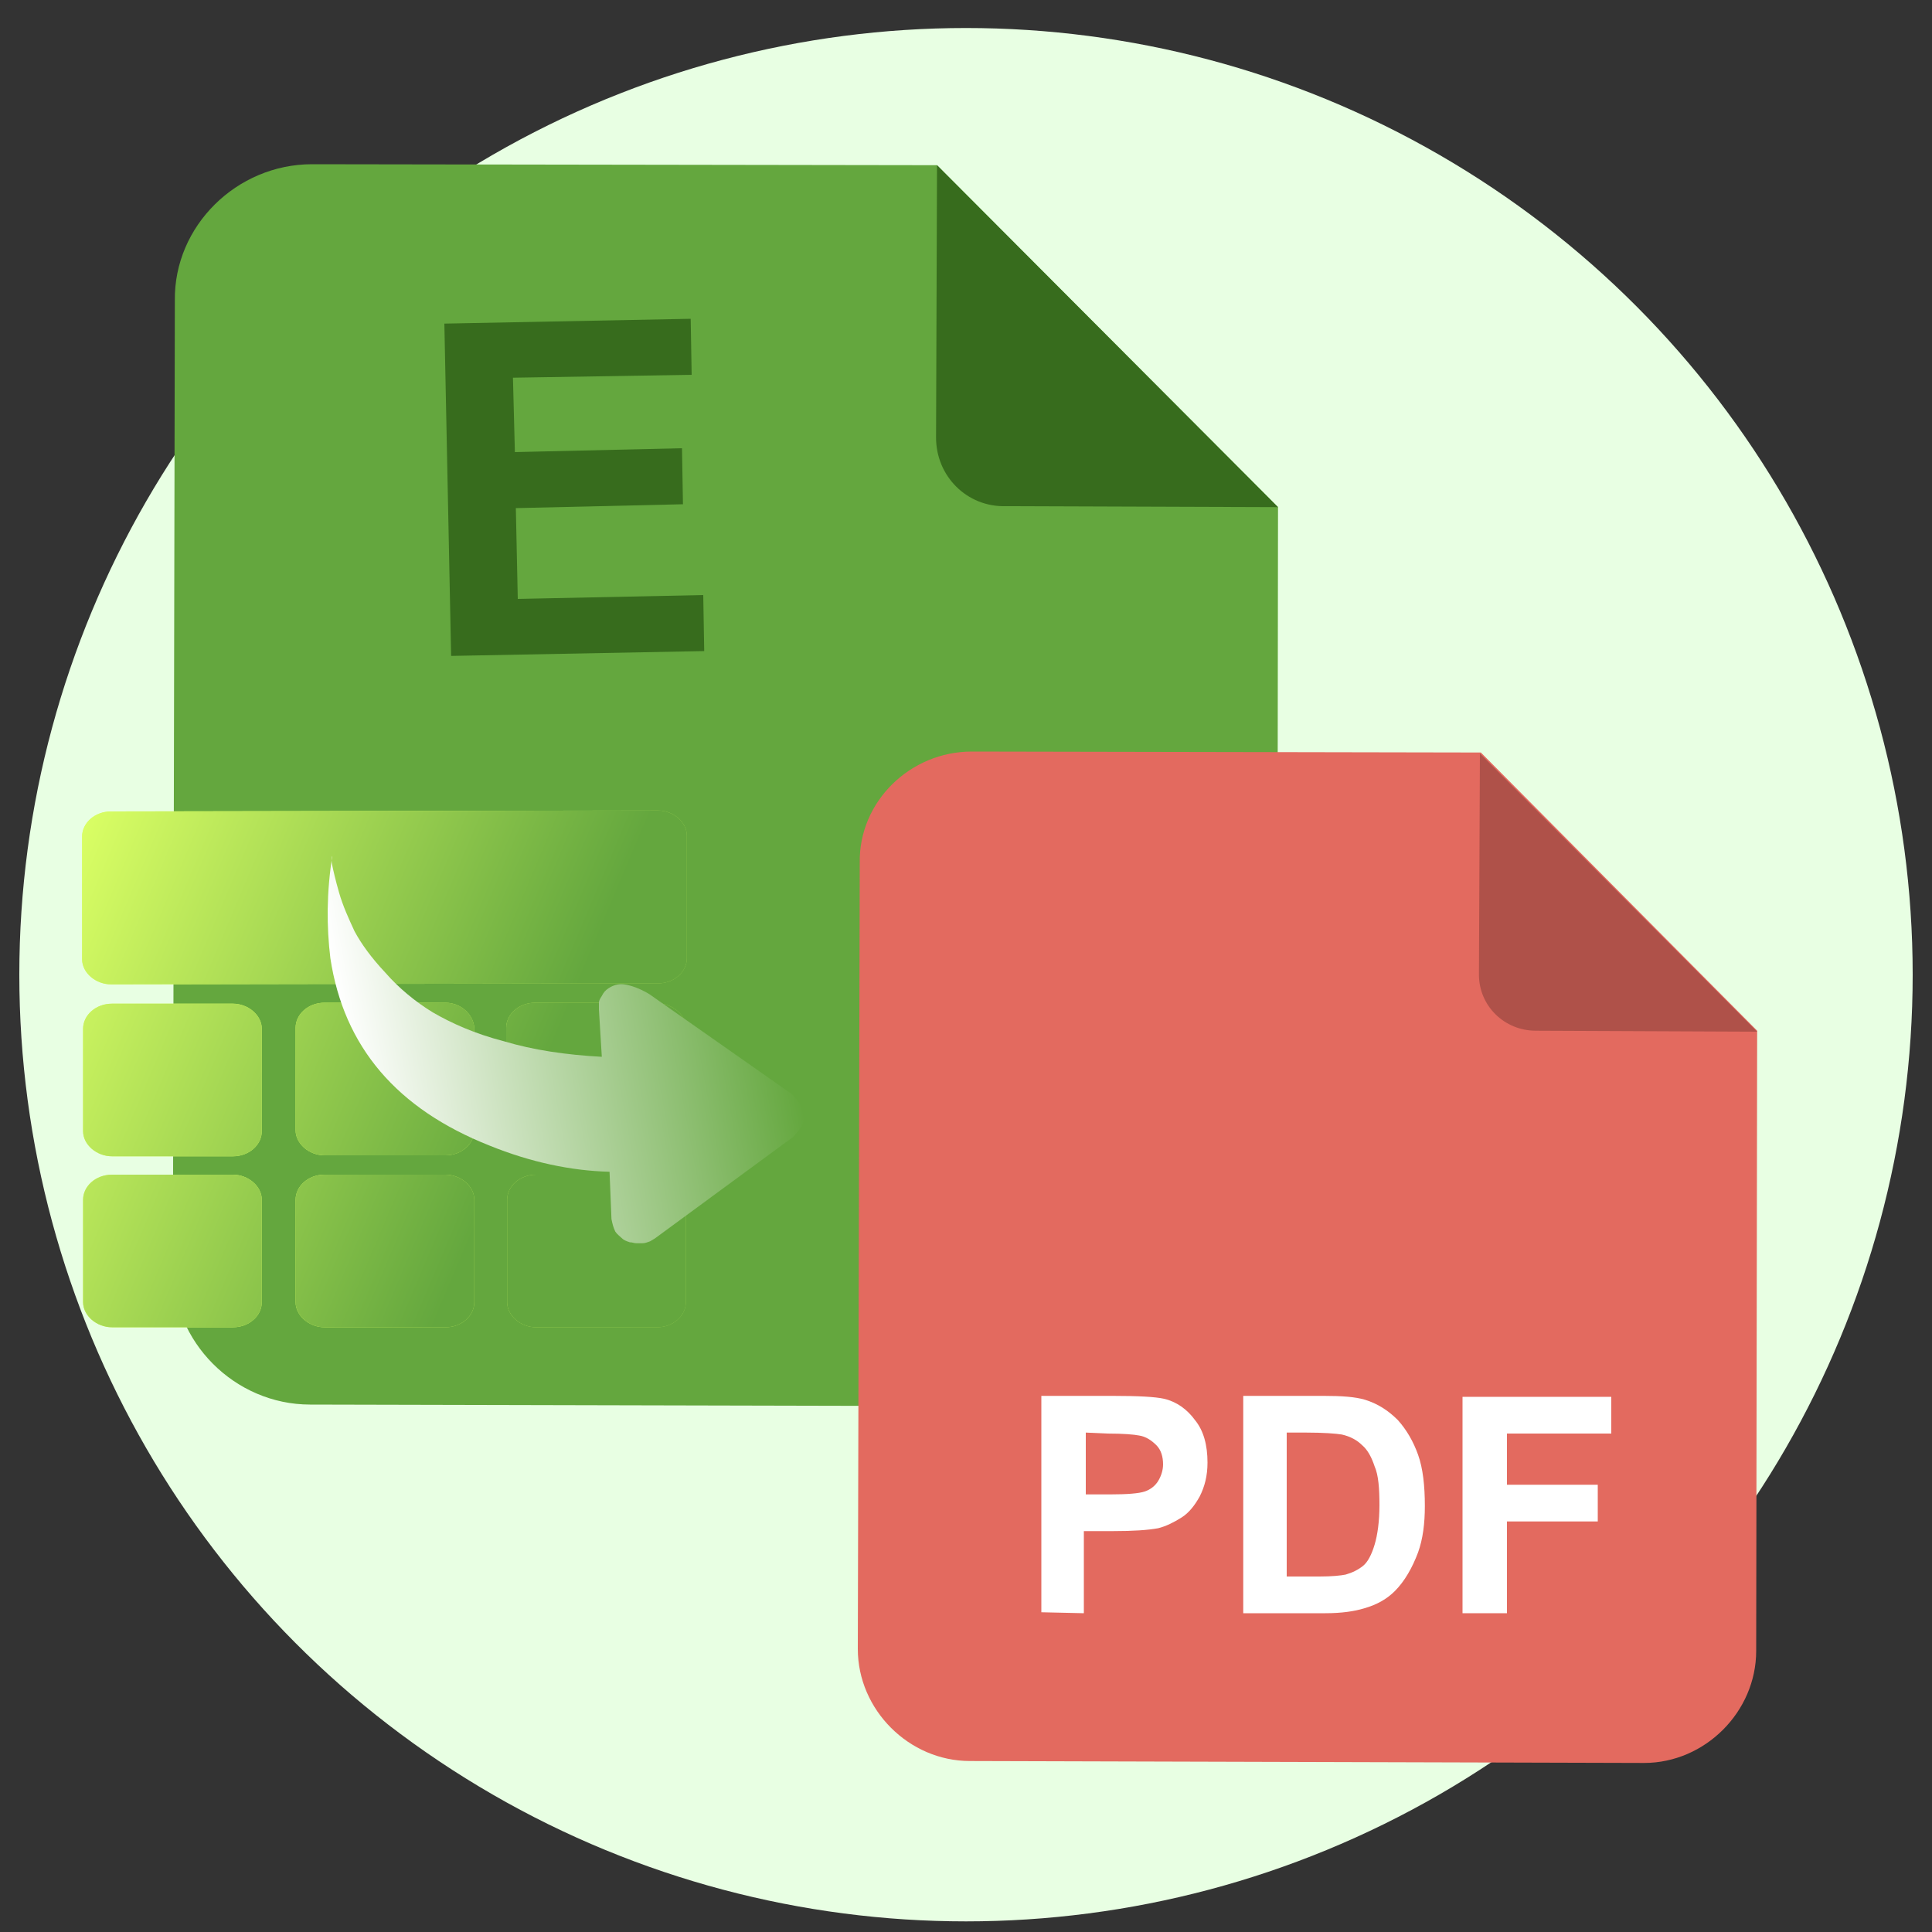 <?xml version="1.0" encoding="utf-8"?>
<!-- Generator: Adobe Illustrator 22.0.0, SVG Export Plug-In . SVG Version: 6.00 Build 0)  -->
<svg version="1.1" id="layer_1" xmlns="http://www.w3.org/2000/svg" xmlns:xlink="http://www.w3.org/1999/xlink" x="0px" y="0px"
	 viewBox="0 0 200 200" style="enable-background:new 0 0 200 200;" xml:space="preserve">
<rect x="0" y="0" width="200" height="200" fill="#333333" stroke="none"/>
<style type="text/css">
	.st0{fill:#E8FFE3;}
	.st1{fill:#64A73E;}
	.st2{fill:#376C1D;}
	.st3{fill:#E36A5F;}
	.st4{fill:#AF5149;}
	.st5{enable-background:new    ;}
	.st6{fill:#FFFFFF;}
	.st7{fill:url(#SVGID_1_);}
	.st8{fill:url(#SVGID_2_);}
	.st9{fill:url(#SVGID_3_);}
	.st10{fill:url(#SVGID_4_);}
	.st11{fill:url(#SVGID_5_);}
	.st12{fill:url(#SVGID_6_);}
	.st13{fill:url(#SVGID_7_);}
	.st14{fill:url(#SVGID_8_);}
	.st15{fill:url(#SVGID_9_);}
	.st16{fill:url(#SVGID_10_);}
	.st17{fill:url(#SVGID_11_);}
	.st18{fill:url(#SVGID_12_);}
	.st19{fill:url(#SVGID_13_);}
	.st20{fill:url(#SVGID_14_);}
	.st21{fill:url(#SVGID_15_);}
</style>
<circle class="st0" cx="100" cy="100.9" r="98"/>
<path class="st1" d="M132.3,52.5l-0.1,78.9c0,7.8-6.5,14.3-14.3,14.2l-85.8-0.2c-7.8,0-14.3-6.5-14.2-14.3l0.2-100
	C18,23.4,24.5,17,32.3,17L97,17.1L132.3,52.5L132.3,52.5z"/>
<path class="st2" d="M96.9,45.3L97,17.1l35.3,35.4l-28.2-0.1C100.1,52.5,96.9,49.3,96.9,45.3"/>
<g>
	<path class="st3" d="M181.9,106.7l-0.1,64.2c0,6.3-5.3,11.6-11.6,11.6l-69.8-0.2c-6.3,0-11.6-5.3-11.6-11.6L89,89.3
		c-0.1-6.3,5.2-11.5,11.6-11.5l52.7,0.1L181.9,106.7L181.9,106.7z"/>
	<path class="st4" d="M153.1,100.9l0.1-22.9l28.7,28.8l-22.9-0.1C155.7,106.7,153.1,104.1,153.1,100.9"/>
	<g class="st5">
		<path class="st6" d="M107.8,166.9l0-22.4l7.3,0c2.8,0,4.5,0.1,5.4,0.3c1.3,0.3,2.4,1.1,3.2,2.2c0.9,1.1,1.3,2.6,1.3,4.4
			c0,1.4-0.3,2.5-0.8,3.5c-0.5,0.9-1.1,1.7-1.9,2.2c-0.8,0.5-1.6,0.9-2.4,1.1c-1.1,0.2-2.6,0.3-4.7,0.3l-3,0l0,8.5L107.8,166.9z
			 M112.4,148.3l0,6.4l2.5,0c1.8,0,3-0.1,3.6-0.3c0.6-0.2,1.1-0.6,1.4-1.1c0.3-0.5,0.5-1.1,0.5-1.7c0-0.8-0.2-1.5-0.7-2
			s-1.1-0.9-1.8-1c-0.5-0.1-1.6-0.2-3.3-0.2L112.4,148.3z"/>
		<path class="st6" d="M128.7,144.5l8.3,0c1.9,0,3.3,0.1,4.3,0.4c1.3,0.4,2.4,1.1,3.4,2.1c0.9,1,1.6,2.2,2.1,3.6
			c0.5,1.4,0.7,3.2,0.7,5.3c0,1.8-0.2,3.4-0.7,4.8c-0.6,1.6-1.4,3-2.4,4c-0.8,0.8-1.8,1.4-3.2,1.8c-1,0.3-2.3,0.5-4,0.5l-8.5,0
			L128.7,144.5z M133.2,148.3l0,14.9l3.4,0c1.3,0,2.2-0.1,2.7-0.2c0.7-0.2,1.3-0.5,1.8-0.9c0.5-0.4,0.9-1.2,1.2-2.2
			c0.3-1,0.5-2.4,0.5-4.1c0-1.7-0.1-3.1-0.5-4c-0.3-0.9-0.7-1.7-1.3-2.2c-0.5-0.5-1.2-0.9-2.1-1.1c-0.6-0.1-1.9-0.2-3.7-0.2
			L133.2,148.3z"/>
		<path class="st6" d="M151.4,167l0-22.4l15.4,0l0,3.8l-10.8,0l0,5.3l9.4,0l0,3.8l-9.4,0l0,9.5L151.4,167z"/>
	</g>
</g>
<g>
	<path class="st2" d="M46.7,67.9L46,33.5L71.5,33l0.1,5.8l-18.5,0.3l0.2,7.7l17.3-0.4l0.1,5.8l-17.3,0.4l0.2,9.4l19.2-0.4l0.1,5.8
		L46.7,67.9z"/>
</g>
<g>
	
		<linearGradient id="SVGID_1_" gradientUnits="userSpaceOnUse" x1="-132.19" y1="-187.875" x2="-26.588" y2="-225.439" gradientTransform="matrix(0.921 0.39 -0.39 0.921 82.663 317.102)">
		<stop  offset="0" style="stop-color:#D9FE64"/>
		<stop  offset="0.697" style="stop-color:#64A73E"/>
	</linearGradient>
	<path class="st7" d="M68.1,101.8c1.7,0,3-1.2,3-2.6V86.5c0-1.4-1.4-2.6-3-2.6L11.5,84c-1.7,0-3,1.2-3,2.6v12.7c0,1.4,1.4,2.6,3,2.6
		L68.1,101.8z"/>
	
		<linearGradient id="SVGID_2_" gradientUnits="userSpaceOnUse" x1="-125.901" y1="-170.196" x2="-20.299" y2="-207.759" gradientTransform="matrix(0.921 0.39 -0.39 0.921 82.663 317.102)">
		<stop  offset="0" style="stop-color:#D9FE64"/>
		<stop  offset="0.697" style="stop-color:#64A73E"/>
	</linearGradient>
	<path class="st8" d="M46.1,103.8H33.6c-1.7,0-3,1.2-3,2.6V117c0,1.4,1.4,2.6,3,2.6h12.5c1.7,0,3-1.2,3-2.6v-10.6
		C49,105,47.7,103.8,46.1,103.8z"/>
	
		<linearGradient id="SVGID_3_" gradientUnits="userSpaceOnUse" x1="-126.327" y1="-171.393" x2="-20.725" y2="-208.956" gradientTransform="matrix(0.921 0.39 -0.39 0.921 82.663 317.102)">
		<stop  offset="0" style="stop-color:#D9FE64"/>
		<stop  offset="0.697" style="stop-color:#64A73E"/>
	</linearGradient>
	<path class="st9" d="M67.9,103.8H55.4c-1.7,0-3,1.2-3,2.6V117c0,1.4,1.4,2.6,3,2.6h12.5c1.7,0,3-1.2,3-2.6l0.1-10.6
		C71,105,69.6,103.9,67.9,103.8z"/>
	
		<linearGradient id="SVGID_4_" gradientUnits="userSpaceOnUse" x1="-125.437" y1="-168.891" x2="-19.835" y2="-206.454" gradientTransform="matrix(0.921 0.39 -0.39 0.921 82.663 317.102)">
		<stop  offset="0" style="stop-color:#D9FE64"/>
		<stop  offset="0.697" style="stop-color:#64A73E"/>
	</linearGradient>
	<path class="st10" d="M24.1,119.7c1.7,0,3-1.2,3-2.6v-10.6c0-1.4-1.4-2.6-3-2.6H11.6c-1.7,0-3,1.2-3,2.6v10.6c0,1.4,1.4,2.6,3,2.6
		H24.1z"/>
	
		<linearGradient id="SVGID_5_" gradientUnits="userSpaceOnUse" x1="-119.515" y1="-152.244" x2="-13.914" y2="-189.806" gradientTransform="matrix(0.921 0.39 -0.39 0.921 82.663 317.102)">
		<stop  offset="0" style="stop-color:#D9FE64"/>
		<stop  offset="0.697" style="stop-color:#64A73E"/>
	</linearGradient>
	<path class="st11" d="M27.1,124.2c0-1.4-1.4-2.6-3-2.6H11.6c-1.7,0-3,1.2-3,2.6v10.6c0,1.4,1.4,2.6,3,2.6h12.5c1.7,0,3-1.2,3-2.6
		V124.2z"/>
	
		<linearGradient id="SVGID_6_" gradientUnits="userSpaceOnUse" x1="-120.375" y1="-154.659" x2="-14.773" y2="-192.223" gradientTransform="matrix(0.921 0.39 -0.39 0.921 82.663 317.102)">
		<stop  offset="0" style="stop-color:#D9FE64"/>
		<stop  offset="0.697" style="stop-color:#64A73E"/>
	</linearGradient>
	<path class="st12" d="M71,134.8v-10.6c0-1.4-1.4-2.6-3-2.6H55.5c-1.7,0-3,1.2-3,2.6v10.6c0,1.4,1.4,2.6,3,2.6H68
		C69.7,137.4,71,136.2,71,134.8z"/>
	
		<linearGradient id="SVGID_7_" gradientUnits="userSpaceOnUse" x1="-119.946" y1="-153.454" x2="-14.344" y2="-191.017" gradientTransform="matrix(0.921 0.39 -0.39 0.921 82.663 317.102)">
		<stop  offset="0" style="stop-color:#D9FE64"/>
		<stop  offset="0.697" style="stop-color:#64A73E"/>
	</linearGradient>
	<path class="st13" d="M49.1,124.2c0-1.4-1.4-2.6-3-2.6H33.6c-1.7,0-3,1.2-3,2.6v10.6c0,1.4,1.4,2.6,3,2.6h12.5c1.7,0,3-1.2,3-2.6
		V124.2z"/>
	
		<linearGradient id="SVGID_8_" gradientUnits="userSpaceOnUse" x1="-158.282" y1="-189.785" x2="-81.593" y2="-189.785" gradientTransform="matrix(0.921 0.39 -0.39 0.921 82.663 317.102)">
		<stop  offset="0" style="stop-color:#D9FE64"/>
		<stop  offset="0.697" style="stop-color:#64A73E"/>
	</linearGradient>
	<path class="st14" d="M68.1,101.8c1.7,0,3-1.2,3-2.6V86.5c0-1.4-1.4-2.6-3-2.6L11.5,84c-1.7,0-3,1.2-3,2.6v12.7
		c0,1.4,1.4,2.6,3,2.6L68.1,101.8z"/>
	
		<linearGradient id="SVGID_9_" gradientUnits="userSpaceOnUse" x1="-158.285" y1="-172.487" x2="-81.596" y2="-172.487" gradientTransform="matrix(0.921 0.39 -0.39 0.921 82.663 317.102)">
		<stop  offset="0" style="stop-color:#D9FE64"/>
		<stop  offset="0.697" style="stop-color:#64A73E"/>
	</linearGradient>
	<path class="st15" d="M46.1,103.8H33.6c-1.7,0-3,1.2-3,2.6V117c0,1.4,1.4,2.6,3,2.6h12.5c1.7,0,3-1.2,3-2.6v-10.6
		C49,105,47.7,103.8,46.1,103.8z"/>
	
		<linearGradient id="SVGID_10_" gradientUnits="userSpaceOnUse" x1="-158.285" y1="-180.975" x2="-81.596" y2="-180.975" gradientTransform="matrix(0.921 0.39 -0.39 0.921 82.663 317.102)">
		<stop  offset="0" style="stop-color:#D9FE64"/>
		<stop  offset="0.697" style="stop-color:#64A73E"/>
	</linearGradient>
	<path class="st16" d="M67.9,103.8H55.4c-1.7,0-3,1.2-3,2.6V117c0,1.4,1.4,2.6,3,2.6h12.5c1.7,0,3-1.2,3-2.6l0.1-10.6
		C71,105,69.6,103.9,67.9,103.8z"/>
	
		<linearGradient id="SVGID_11_" gradientUnits="userSpaceOnUse" x1="-158.285" y1="-163.827" x2="-81.596" y2="-163.827" gradientTransform="matrix(0.921 0.39 -0.39 0.921 82.663 317.102)">
		<stop  offset="0" style="stop-color:#D9FE64"/>
		<stop  offset="0.697" style="stop-color:#64A73E"/>
	</linearGradient>
	<path class="st17" d="M24.1,119.7c1.7,0,3-1.2,3-2.6v-10.6c0-1.4-1.4-2.6-3-2.6H11.6c-1.7,0-3,1.2-3,2.6v10.6c0,1.4,1.4,2.6,3,2.6
		H24.1z"/>
	
		<linearGradient id="SVGID_12_" gradientUnits="userSpaceOnUse" x1="-158.285" y1="-147.526" x2="-81.596" y2="-147.526" gradientTransform="matrix(0.921 0.39 -0.39 0.921 82.663 317.102)">
		<stop  offset="0" style="stop-color:#D9FE64"/>
		<stop  offset="0.697" style="stop-color:#64A73E"/>
	</linearGradient>
	<path class="st18" d="M27.1,124.2c0-1.4-1.4-2.6-3-2.6H11.6c-1.7,0-3,1.2-3,2.6v10.6c0,1.4,1.4,2.6,3,2.6h12.5c1.7,0,3-1.2,3-2.6
		V124.2z"/>
	
		<linearGradient id="SVGID_13_" gradientUnits="userSpaceOnUse" x1="-158.285" y1="-164.629" x2="-81.596" y2="-164.629" gradientTransform="matrix(0.921 0.39 -0.39 0.921 82.663 317.102)">
		<stop  offset="0" style="stop-color:#D9FE64"/>
		<stop  offset="0.697" style="stop-color:#64A73E"/>
	</linearGradient>
	<path class="st19" d="M71,134.8v-10.6c0-1.4-1.4-2.6-3-2.6H55.5c-1.7,0-3,1.2-3,2.6v10.6c0,1.4,1.4,2.6,3,2.6H68
		C69.7,137.4,71,136.2,71,134.8z"/>
	
		<linearGradient id="SVGID_14_" gradientUnits="userSpaceOnUse" x1="-158.285" y1="-156.097" x2="-81.596" y2="-156.097" gradientTransform="matrix(0.921 0.39 -0.39 0.921 82.663 317.102)">
		<stop  offset="0" style="stop-color:#D9FE64"/>
		<stop  offset="0.697" style="stop-color:#64A73E"/>
	</linearGradient>
	<path class="st20" d="M49.1,124.2c0-1.4-1.4-2.6-3-2.6H33.6c-1.7,0-3,1.2-3,2.6v10.6c0,1.4,1.4,2.6,3,2.6h12.5c1.7,0,3-1.2,3-2.6
		V124.2z"/>
</g>
<linearGradient id="SVGID_15_" gradientUnits="userSpaceOnUse" x1="112.761" y1="-372.579" x2="158.031" y2="-372.579" gradientTransform="matrix(0.983 -0.182 0.182 0.983 -6.548 498.182)">
	<stop  offset="0" style="stop-color:#FFFFFF"/>
	<stop  offset="1" style="stop-color:#64A73E"/>
</linearGradient>
<path class="st21" d="M34.4,89.6c0.1,0.5,0.3,1.4,0.7,2.8s1,2.7,1.6,4c0.7,1.3,1.7,2.7,3.2,4.3c1.4,1.6,3.1,3,4.9,4.1
	c1.9,1.1,4.3,2.2,7.4,3c3,0.9,6.4,1.4,10.1,1.6l-0.3-4.9c0-0.1,0-0.5,0-0.7s0.1-0.4,0.3-0.7c0.2-0.4,0.4-0.6,0.7-0.8
	c0.3-0.2,0.9-0.5,1.6-0.4c0.7,0.1,1.6,0.4,2.6,1L81.6,113c0,0,0.1,0.1,0.2,0.1l0.4,0.4c0.2,0.2,0.3,0.4,0.5,0.6
	c0.1,0.2,0.3,0.4,0.4,0.8c0.1,0.3,0.2,0.6,0.1,0.9c0,0.3-0.1,0.6-0.3,0.9c-0.2,0.3-0.5,0.7-0.8,1l-14.3,10.5l-0.5,0.3
	c-0.3,0.1-0.5,0.2-0.8,0.2s-0.3,0-0.6,0c-0.3,0-0.4-0.1-0.7-0.1c-0.3-0.1-0.6-0.2-0.8-0.4c-0.2-0.2-0.5-0.4-0.7-0.7
	c-0.2-0.4-0.3-0.8-0.4-1.3l-0.2-4.9c-4-0.1-8.2-1-12.4-2.7c-9.6-3.8-15.1-10.2-16.5-19.4c-0.4-3.3-0.4-6.8,0.2-10.6
	C34.3,88.8,34.3,89.2,34.4,89.6z"/>
</svg>
